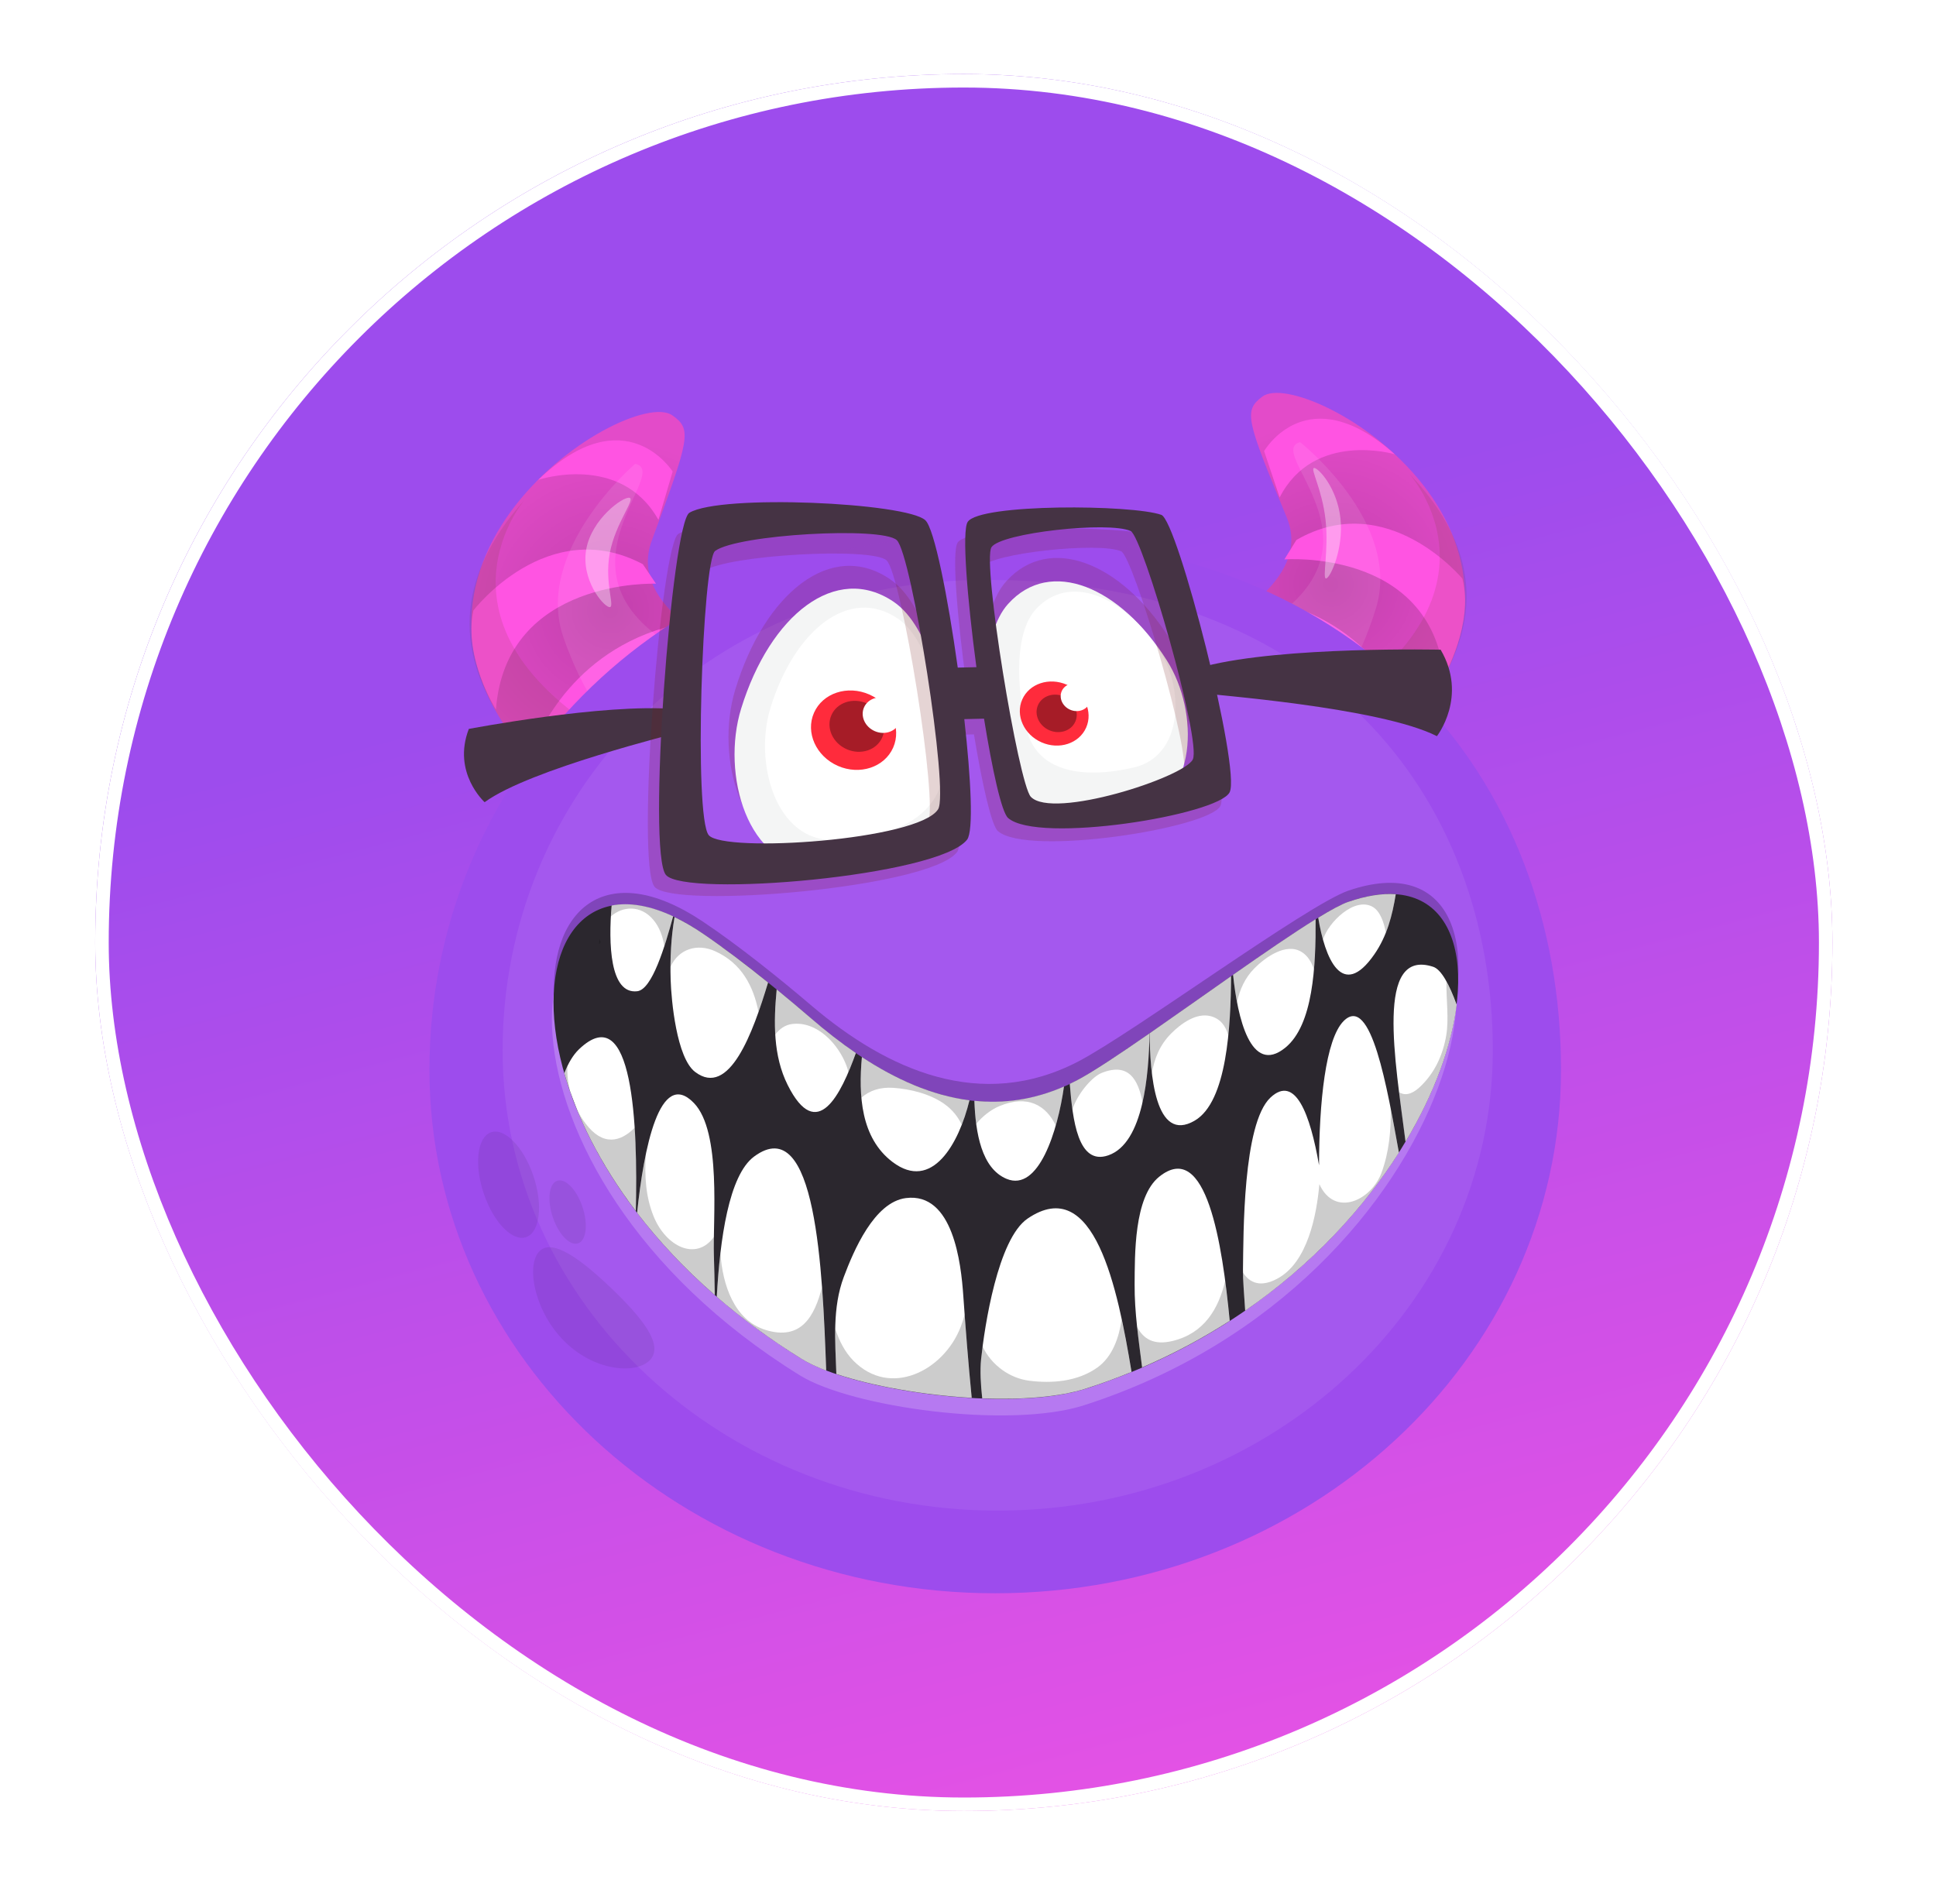 <?xml version="1.0" encoding="utf-8"?>
<svg xmlns="http://www.w3.org/2000/svg" fill="none" height="100%" overflow="visible" preserveAspectRatio="none" style="display: block;" viewBox="0 0 61 60" width="100%">
<g filter="url(#filter0_d_0_8814)" id="Frame 1261153031">
<rect fill="url(#paint0_linear_0_8814)" height="54.736" rx="27.368" width="54.736" x="3"/>
<rect height="54.311" rx="27.155" stroke="white" stroke-width="0.425" width="54.311" x="3.213" y="0.213"/>
<g filter="url(#filter1_d_0_8814)" id="Group 1000004040">
<g id="Group 1000004039">
<g id="Layer_3">
<g id="Group">
<path d="M18.925 22.954C19.449 22.959 19.964 22.89 20.451 22.692C21.226 22.376 21.803 21.768 22.407 21.21C22.757 20.887 23.002 20.551 23.11 20.082C23.211 19.646 23.293 19.195 23.523 18.804C23.542 18.771 23.564 18.74 23.587 18.71C23.592 18.697 23.598 18.683 23.604 18.67C22.986 17.897 19.741 16.664 20.538 14.505C21.732 11.274 21.811 11.002 21.183 10.562C19.775 9.575 10.175 15.71 17.708 22.365C17.708 22.365 18.187 22.732 18.925 22.954Z" fill="url(#paint1_radial_0_8814)" id="Vector"/>
<path d="M22.927 18.118C22.513 17.832 21.997 17.5 21.541 17.109C18.143 17.779 16.944 20.53 16.664 21.329C16.968 21.672 17.314 22.019 17.708 22.366C17.708 22.366 18.187 22.734 18.925 22.956C19.066 22.957 19.206 22.953 19.345 22.943C19.171 20.547 21.359 18.949 22.927 18.118Z" fill="#FF54E2" id="Vector_2"/>
<path d="M16.961 12.595C16.961 12.595 19.547 11.723 20.747 13.856L21.194 12.333C21.194 12.333 19.705 9.955 16.961 12.595Z" fill="#FF54E2" id="Vector_3"/>
<path d="M14.916 16.711C14.916 16.711 17.248 13.661 20.255 15.253L20.668 15.868C20.668 15.868 15.94 15.68 15.626 19.832C15.626 19.832 14.593 18.192 14.916 16.711Z" fill="#FF54E2" id="Vector_4"/>
<path d="M20.014 12.09C20.014 12.09 16.786 14.831 17.762 17.589C20.219 24.534 24.586 19.271 22.797 18.593C16.293 16.129 21.328 12.382 20.014 12.09Z" fill="white" id="Vector_5" opacity="0.09"/>
<path d="M19.212 14.911C19.036 15.862 19.401 16.642 19.197 16.605C18.993 16.567 18.298 15.727 18.473 14.775C18.648 13.824 19.627 13.122 19.831 13.16C20.035 13.197 19.387 13.96 19.212 14.911Z" fill="white" id="Vector_6" opacity="0.36"/>
<path d="M19.119 22.954C19.575 22.942 20.023 22.867 20.449 22.694C21.224 22.378 21.801 21.77 22.405 21.212C22.488 21.135 22.565 21.058 22.636 20.978C21.491 21.584 20.162 21.233 20.162 21.233C12.895 17.494 16.525 13.229 16.525 13.229C13.533 16.588 15.172 19.148 15.919 20.385C16.537 21.407 17.514 22.508 19.119 22.954Z" fill="#5E3C09" id="Vector_7" opacity="0.12"/>
</g>
<g id="Group_2">
<path d="M42.415 21.908C41.908 21.932 41.405 21.884 40.926 21.71C40.163 21.432 39.581 20.864 38.974 20.344C38.624 20.043 38.374 19.727 38.252 19.276C38.138 18.857 38.041 18.422 37.805 18.052C37.785 18.021 37.763 17.991 37.739 17.963C37.733 17.95 37.727 17.937 37.721 17.925C38.292 17.153 41.394 15.838 40.541 13.774C39.265 10.684 39.179 10.423 39.772 9.973C41.102 8.965 50.636 14.563 43.574 21.292C43.574 21.292 43.123 21.666 42.415 21.908Z" fill="url(#paint2_radial_0_8814)" id="Vector_8"/>
<path d="M38.359 17.359C38.75 17.067 39.238 16.726 39.666 16.33C42.986 16.855 44.249 19.479 44.55 20.244C44.268 20.588 43.945 20.936 43.576 21.288C43.576 21.288 43.125 21.662 42.417 21.904C42.281 21.91 42.144 21.912 42.009 21.907C42.09 19.578 39.91 18.107 38.359 17.359Z" fill="#FF54E2" id="Vector_9"/>
<path d="M43.944 11.788C43.944 11.788 41.404 11.036 40.319 13.149L39.83 11.689C39.83 11.689 41.186 9.327 43.944 11.788Z" fill="#FF54E2" id="Vector_10"/>
<path d="M46.077 15.708C46.077 15.708 43.704 12.836 40.847 14.49L40.469 15.102C40.469 15.102 45.047 14.746 45.503 18.761C45.503 18.761 46.445 17.133 46.077 15.708Z" fill="#FF54E2" id="Vector_11"/>
<path d="M40.964 11.408C40.964 11.408 44.194 13.949 43.349 16.659C41.221 23.484 36.793 18.539 38.503 17.817C44.72 15.189 39.7 11.739 40.964 11.408Z" fill="white" id="Vector_12" opacity="0.09"/>
<path d="M41.766 13.859C41.661 12.898 41.274 12.235 41.403 12.221C41.532 12.207 42.13 12.846 42.235 13.808C42.34 14.77 41.913 15.689 41.784 15.703C41.654 15.717 41.871 14.82 41.766 13.859Z" fill="white" id="Vector_13" opacity="0.36"/>
<path d="M42.227 21.909C41.784 21.914 41.347 21.859 40.927 21.706C40.165 21.428 39.582 20.86 38.976 20.34C38.893 20.269 38.816 20.197 38.744 20.122C39.877 20.668 41.152 20.278 41.152 20.278C48.063 16.386 44.386 12.383 44.386 12.383C47.411 15.532 45.914 18.074 45.236 19.301C44.675 20.315 43.767 21.418 42.227 21.909Z" fill="#5E3C09" id="Vector_14" opacity="0.12"/>
</g>
<g id="Group_3">
<path d="M49.185 31.186C49.185 40.297 41.203 47.682 31.358 47.682C21.513 47.682 13.531 40.297 13.531 31.186C13.531 22.076 20.716 14.475 30.56 14.335C42.976 14.158 49.185 22.076 49.185 31.186Z" fill="#9D4CED" id="Vector_15"/>
<path d="M47.036 30.57C47.036 38.582 40.052 45.077 31.436 45.077C22.821 45.077 15.836 38.582 15.836 30.57C15.836 22.558 22.123 15.874 30.738 15.751C41.603 15.594 47.036 22.558 47.036 30.57Z" fill="white" id="Vector_16" opacity="0.07"/>
<g id="Group_4" opacity="0.15">
<path d="M15.251 35.109C15.564 36.018 16.165 36.62 16.593 36.453C17.02 36.285 17.112 35.414 16.798 34.505C16.484 33.596 15.883 32.994 15.456 33.161C15.029 33.328 14.937 34.2 15.251 35.109Z" fill="black" id="Vector_17" opacity="0.47"/>
<path d="M17.424 35.849C17.611 36.391 17.97 36.75 18.225 36.651C18.48 36.551 18.534 36.031 18.346 35.488C18.159 34.946 17.801 34.587 17.546 34.687C17.291 34.786 17.236 35.307 17.424 35.849Z" fill="black" id="Vector_18" opacity="0.47"/>
<path d="M17.827 39.784C18.801 40.717 20.101 40.779 20.5 40.309C20.898 39.838 20.245 39.012 19.27 38.078C18.296 37.145 17.37 36.459 16.972 36.93C16.573 37.401 16.854 38.85 17.827 39.784Z" fill="black" id="Vector_19" opacity="0.47"/>
</g>
</g>
<g id="Group_5">
<path d="M29.839 21.251C29.89 23.482 27.844 24.328 25.602 24.38C23.361 24.431 22.519 21.347 23.164 19.215C24.088 16.162 26.202 14.453 28.056 15.735C29.235 16.55 29.788 19.02 29.839 21.251Z" fill="#751F1F" id="Vector_20" opacity="0.19"/>
<path d="M29.91 21.771C29.959 23.928 27.948 24.747 25.746 24.797C23.544 24.848 22.717 21.866 23.352 19.805C24.261 16.853 26.338 15.2 28.159 16.439C29.317 17.226 29.86 19.614 29.91 21.771Z" fill="#F4F5F5" id="Vector_21"/>
<path d="M29.751 21.419C29.792 23.22 28.113 23.903 26.275 23.945C24.437 23.987 23.747 21.499 24.277 19.778C25.036 17.314 26.77 15.934 28.29 16.968C29.256 17.625 29.709 19.619 29.751 21.419Z" fill="white" id="Vector_22"/>
<path d="M31.335 20.77C31.775 22.635 33.776 22.868 35.777 22.396C37.777 21.924 37.855 19.169 36.818 17.545C35.333 15.221 33.085 14.286 31.718 15.778C30.849 16.725 30.895 18.905 31.335 20.77Z" fill="#751F1F" id="Vector_23" opacity="0.19"/>
<path d="M31.411 21.491C31.851 23.357 33.814 23.598 35.773 23.136C37.733 22.674 37.795 19.922 36.771 18.295C35.305 15.967 33.096 15.023 31.763 16.506C30.916 17.448 30.971 19.626 31.411 21.491Z" fill="#F4F5F5" id="Vector_24"/>
<path d="M32.341 20.439C32.674 21.847 34.203 22.018 35.733 21.657C37.264 21.297 37.329 19.214 36.54 17.99C35.41 16.237 33.693 15.536 32.645 16.665C31.978 17.383 32.009 19.03 32.341 20.439Z" fill="white" id="Vector_25"/>
<path d="M37.859 19.318C38.052 19.359 43.465 19.754 45.275 20.672C45.275 20.672 46.257 19.419 45.392 17.948C45.392 17.948 40.438 17.833 37.969 18.469L37.859 19.318Z" fill="#453344" id="Vector_26"/>
<path d="M21.475 20.528C21.316 20.591 16.699 21.708 15.27 22.753C15.27 22.753 14.239 21.825 14.772 20.444C14.772 20.444 19.033 19.632 21.257 19.819L21.475 20.528Z" fill="#453344" id="Vector_27"/>
<g id="Group_6">
<path d="M28.142 21.033C27.868 21.654 27.088 21.911 26.4 21.609C25.711 21.305 25.374 20.556 25.648 19.935C25.921 19.314 26.701 19.056 27.39 19.359C28.078 19.662 28.415 20.411 28.142 21.033Z" fill="#FF2B3C" id="Vector_28"/>
<path d="M27.797 20.714C27.621 21.113 27.121 21.278 26.678 21.084C26.236 20.889 26.02 20.408 26.196 20.01C26.371 19.611 26.872 19.445 27.314 19.64C27.756 19.835 27.972 20.315 27.797 20.714Z" fill="#A61C27" id="Vector_29"/>
<path d="M28.338 20.256C28.216 20.533 27.868 20.648 27.56 20.513C27.252 20.377 27.102 20.042 27.224 19.765C27.346 19.488 27.695 19.373 28.002 19.508C28.31 19.643 28.46 19.978 28.338 20.256Z" fill="white" id="Vector_30"/>
</g>
<g id="Group_7">
<path d="M34.223 20.402C34.002 20.904 33.373 21.112 32.817 20.867C32.261 20.622 31.989 20.018 32.209 19.516C32.43 19.015 33.06 18.807 33.616 19.052C34.172 19.296 34.444 19.901 34.223 20.402Z" fill="#FF2B3C" id="Vector_31"/>
<path d="M33.882 20.213C33.753 20.506 33.385 20.628 33.06 20.485C32.735 20.342 32.576 19.988 32.705 19.695C32.834 19.402 33.202 19.28 33.527 19.424C33.852 19.566 34.011 19.92 33.882 20.213Z" fill="#A61C27" id="Vector_32"/>
<path d="M34.325 19.637C34.229 19.854 33.956 19.944 33.716 19.838C33.476 19.732 33.358 19.47 33.453 19.253C33.549 19.036 33.821 18.946 34.062 19.052C34.302 19.159 34.42 19.42 34.325 19.637Z" fill="white" id="Vector_33"/>
</g>
<path d="M36.295 14.35C35.373 14.033 30.562 14.003 30.175 14.57C29.985 14.848 30.159 16.93 30.448 19.034L29.858 19.047C29.545 16.863 29.121 14.778 28.836 14.521C28.238 13.979 22.369 13.717 21.377 14.295C20.82 14.62 20.025 24.723 20.627 25.423C21.23 26.124 29.255 25.463 30.15 24.332C30.357 24.072 30.273 22.469 30.063 20.63L30.687 20.616C30.948 22.187 31.24 23.493 31.445 23.667C32.394 24.472 38.091 23.575 38.451 22.872C38.811 22.169 36.814 14.528 36.295 14.35ZM29.234 23.4C28.612 24.358 22.465 24.754 21.984 24.202C21.502 23.649 21.787 15.752 22.192 15.467C22.91 14.959 27.461 14.709 27.933 15.132C28.405 15.556 29.584 22.863 29.234 23.4ZM37.285 21.866C36.996 22.422 32.858 23.721 32.166 23.016C31.777 22.62 30.622 15.79 30.928 15.346C31.234 14.903 34.642 14.543 35.327 14.848C35.712 15.02 37.574 21.311 37.285 21.866Z" fill="#751F1F" id="Vector_34" opacity="0.19"/>
<path d="M36.591 13.698C35.671 13.372 30.876 13.338 30.491 13.919C30.302 14.204 30.476 16.34 30.765 18.498L30.177 18.512C29.864 16.27 29.44 14.132 29.156 13.868C28.559 13.312 22.71 13.039 21.722 13.632C21.166 13.965 20.381 24.326 20.982 25.045C21.582 25.764 29.581 25.092 30.472 23.932C30.677 23.665 30.594 22.021 30.383 20.135L31.005 20.121C31.265 21.732 31.558 23.072 31.763 23.251C32.709 24.078 38.386 23.16 38.744 22.44C39.103 21.719 37.107 13.881 36.591 13.698ZM29.558 22.976C28.939 23.957 22.813 24.36 22.332 23.793C21.852 23.225 22.131 15.126 22.534 14.834C23.25 14.314 27.785 14.06 28.256 14.495C28.727 14.93 29.907 22.425 29.558 22.976ZM37.582 21.408C37.294 21.978 33.17 23.307 32.48 22.584C32.093 22.177 30.936 15.171 31.241 14.716C31.546 14.261 34.942 13.895 35.625 14.208C36.01 14.384 37.869 20.839 37.582 21.408Z" fill="#453344" id="Vector_35"/>
</g>
</g>
<g id="Group_8">
<path d="M25.268 39.74C26.893 40.733 31.863 41.419 34.229 40.668C46.424 36.797 48.978 23.315 42.484 25.541C41.192 25.985 35.679 30.037 33.978 30.922C30.911 32.521 27.953 31.192 25.575 29.169C24.567 28.311 23.271 27.267 22.142 26.513C15.983 22.398 14.802 33.348 25.268 39.74Z" fill="black" id="Vector_36" opacity="0.22"/>
<path d="M25.205 40.816C26.83 41.822 31.799 42.516 34.166 41.754C46.362 37.828 48.919 24.16 42.424 26.418C41.132 26.868 35.592 31.137 33.891 32.035C30.823 33.656 27.892 32.149 25.514 30.099C24.506 29.229 23.21 28.171 22.082 27.407C15.924 23.237 14.741 34.338 25.205 40.816Z" fill="white" id="Vector_37" opacity="0.2"/>
<path d="M25.258 40.294C26.883 41.3 31.852 41.995 34.219 41.233C46.414 37.306 48.971 23.638 42.477 25.897C41.185 26.346 35.644 30.615 33.944 31.514C30.876 33.134 27.944 31.628 25.567 29.577C24.559 28.708 23.263 27.65 22.135 26.886C15.976 22.716 14.793 33.816 25.258 40.294Z" fill="#2B272E" id="Vector_38"/>
<g id="Group_9">
<path d="M25.568 29.575C25.23 29.284 24.858 28.97 24.472 28.654C24.373 29.688 24.36 30.746 24.817 31.662C25.746 33.524 26.502 31.948 26.967 30.658C26.483 30.328 26.015 29.961 25.568 29.575Z" fill="white" id="Vector_39"/>
<path d="M40.494 30.492C41.379 29.777 41.46 27.918 41.453 26.441C40.747 26.878 39.822 27.513 38.852 28.192C38.989 29.525 39.405 31.372 40.494 30.492Z" fill="white" id="Vector_40"/>
<path d="M28.121 34.09C29.367 35.036 30.215 33.51 30.546 32.148C29.358 31.995 28.219 31.482 27.157 30.785C27.047 31.992 27.122 33.332 28.121 34.09Z" fill="white" id="Vector_41"/>
<path d="M37.646 32.786C38.666 32.186 38.778 29.803 38.789 28.236C37.925 28.841 37.029 29.477 36.223 30.036C36.232 31.282 36.389 33.526 37.646 32.786Z" fill="white" id="Vector_42"/>
<path d="M21.131 28.354C21.152 29.006 21.318 30.805 21.899 31.251C22.979 32.079 23.727 30.011 24.2 28.436C23.515 27.883 22.796 27.334 22.135 26.886C21.828 26.678 21.534 26.509 21.253 26.375C21.144 27.019 21.11 27.668 21.131 28.354Z" fill="white" id="Vector_43"/>
<path d="M31.717 34.623C32.725 35.04 33.326 33.118 33.524 31.713C32.564 32.134 31.618 32.257 30.701 32.163C30.737 33.171 30.925 34.295 31.717 34.623Z" fill="white" id="Vector_44"/>
<path d="M19.272 26.009C19.169 27.2 19.212 28.814 20.08 28.71C20.547 28.655 20.949 27.306 21.21 26.35C20.465 26.002 19.814 25.904 19.272 26.009Z" fill="white" id="Vector_45"/>
<path d="M42.476 25.896C42.264 25.97 41.938 26.146 41.535 26.393C41.742 27.661 42.287 29.016 43.303 27.548C43.703 26.97 43.87 26.322 43.978 25.653C43.547 25.623 43.047 25.698 42.476 25.896Z" fill="white" id="Vector_46"/>
<path d="M33.707 31.63C33.797 32.751 33.96 34.216 34.922 33.881C36.04 33.492 36.194 31.309 36.221 30.037C35.27 30.696 34.445 31.247 33.947 31.51C33.867 31.552 33.787 31.592 33.707 31.63Z" fill="white" id="Vector_47"/>
</g>
<path d="M23.76 33.92C22.964 34.509 22.685 36.523 22.584 38.339C23.374 39.022 24.263 39.679 25.258 40.295C25.465 40.423 25.728 40.547 26.032 40.663C25.918 37.534 25.723 32.467 23.76 33.92Z" fill="white" id="Vector_48"/>
<path d="M21.864 32.233C20.786 31.115 20.282 33.681 20.074 35.693C20.748 36.571 21.559 37.445 22.521 38.282C22.515 37.849 22.506 37.423 22.493 37.025C22.457 35.907 22.741 33.141 21.864 32.233Z" fill="white" id="Vector_49"/>
<path d="M45.157 27.94C43.321 27.342 43.959 30.884 44.286 33.452C45.202 31.921 45.738 30.413 45.897 29.136C45.666 28.498 45.411 28.023 45.157 27.94Z" fill="white" id="Vector_50"/>
<path d="M34.22 41.229C34.714 41.07 35.191 40.895 35.653 40.706C35.218 38.075 34.478 34.441 32.377 35.875C31.437 36.517 31.021 39.279 30.913 40.302C30.875 40.67 30.9 41.094 30.948 41.539C32.19 41.587 33.372 41.501 34.22 41.229Z" fill="white" id="Vector_51"/>
<path d="M30.352 38.309C30.281 37.274 30.029 35.04 28.544 35.228C27.542 35.355 26.895 36.893 26.587 37.712C26.223 38.681 26.316 39.735 26.352 40.773C27.492 41.153 29.081 41.436 30.617 41.524C30.511 40.448 30.426 39.368 30.352 38.309Z" fill="white" id="Vector_52"/>
<path d="M44.077 33.793C43.708 31.768 43.204 28.776 42.335 29.65C41.765 30.224 41.563 32.217 41.561 34.194C41.282 32.587 40.813 31.324 40.029 32.062C39.154 32.886 39.181 36.4 39.164 37.483C39.16 37.803 39.201 38.271 39.234 38.776C41.352 37.315 42.964 35.549 44.077 33.793Z" fill="white" id="Vector_53"/>
<path d="M20.034 35.637C20.098 32.962 19.96 28.897 18.243 30.539C18.055 30.719 17.903 30.98 17.781 31.292C18.17 32.651 18.904 34.15 20.034 35.637Z" fill="white" id="Vector_54"/>
<path d="M36.525 34.555C35.724 35.198 35.757 37.04 35.75 37.95C35.744 38.826 35.877 39.695 35.986 40.564C36.982 40.135 37.901 39.64 38.746 39.096C38.515 36.68 38.013 33.358 36.525 34.555Z" fill="white" id="Vector_55"/>
<g id="Group_10" opacity="0.2">
<path d="M18.194 32.465C18.11 32.262 18.034 32.062 17.965 31.863C18.019 32.073 18.097 32.275 18.194 32.465Z" fill="black" id="Vector_56"/>
<path d="M25.256 40.292C25.463 40.42 25.726 40.544 26.03 40.66C26.001 39.864 25.967 38.943 25.9 38.036C25.668 38.944 25.248 39.737 24.115 39.381C23.135 39.073 22.765 37.967 22.698 36.953C22.645 37.409 22.608 37.879 22.582 38.336C23.372 39.018 24.261 39.676 25.256 40.292Z" fill="black" id="Vector_57"/>
<path d="M22.521 38.281C22.515 37.847 22.506 37.421 22.493 37.023C22.488 36.863 22.489 36.669 22.493 36.452C21.941 37.223 20.98 36.766 20.59 35.793C20.338 35.165 20.31 34.518 20.346 33.859C20.224 34.444 20.136 35.092 20.074 35.691C20.748 36.569 21.559 37.443 22.521 38.281Z" fill="black" id="Vector_58"/>
<path d="M45.894 29.14C45.791 28.858 45.684 28.607 45.575 28.408C45.565 28.974 45.657 29.57 45.569 30.099C45.466 30.709 45.204 31.303 44.716 31.747C44.458 31.981 44.242 31.997 44.078 31.89C44.145 32.424 44.22 32.958 44.283 33.456C45.199 31.925 45.734 30.417 45.894 29.14Z" fill="black" id="Vector_59"/>
<path d="M30.946 41.539C32.188 41.587 33.37 41.501 34.218 41.228C34.712 41.069 35.189 40.894 35.651 40.705C35.564 40.177 35.464 39.608 35.343 39.047C35.257 39.625 35.055 40.226 34.576 40.568C33.944 41.018 33.134 41.072 32.432 40.984C31.814 40.906 31.243 40.497 30.959 39.906C30.939 40.056 30.923 40.19 30.912 40.302C30.873 40.67 30.898 41.093 30.946 41.539Z" fill="black" id="Vector_60"/>
<path d="M26.352 40.776C27.491 41.157 29.081 41.44 30.617 41.528C30.53 40.649 30.458 39.769 30.395 38.898C30.357 39.037 30.315 39.171 30.266 39.297C29.728 40.677 28.044 41.529 26.887 40.351C26.627 40.086 26.443 39.736 26.316 39.342C26.307 39.817 26.335 40.298 26.352 40.776Z" fill="black" id="Vector_61"/>
<path d="M44.076 33.79C43.998 33.358 43.913 32.882 43.819 32.408C43.831 33.095 43.768 33.78 43.531 34.424C43.207 35.307 42.054 35.846 41.571 34.791C41.485 35.756 41.206 37.256 40.242 37.77C39.717 38.049 39.38 37.906 39.164 37.578C39.167 37.892 39.204 38.317 39.234 38.773C41.352 37.312 42.964 35.546 44.076 33.79Z" fill="black" id="Vector_62"/>
<path d="M18.452 32.881C18.356 32.754 18.27 32.615 18.195 32.469C18.617 33.495 19.224 34.571 20.037 35.64C20.057 34.825 20.057 33.881 20 33.009C19.551 33.465 18.993 33.6 18.452 32.881Z" fill="black" id="Vector_63"/>
<path d="M17.963 31.864C17.896 31.603 17.865 31.333 17.879 31.066C17.845 31.138 17.812 31.213 17.781 31.291C17.835 31.48 17.896 31.671 17.963 31.864Z" fill="black" id="Vector_64"/>
<path d="M38.744 39.098C38.706 38.696 38.66 38.268 38.603 37.84C38.391 38.727 37.937 39.492 36.946 39.731C36.355 39.873 36.031 39.671 35.826 39.286C35.872 39.714 35.931 40.14 35.985 40.567C36.98 40.138 37.9 39.642 38.744 39.098Z" fill="black" id="Vector_65"/>
</g>
<g id="Group_11" opacity="0.2">
<path d="M18.924 27.166L18.885 27.068C18.88 27.116 18.877 27.165 18.878 27.215C18.869 27.275 18.904 27.174 18.924 27.166Z" fill="black" id="Vector_66"/>
<path d="M24.015 31.594C24.015 31.526 24.016 31.458 24.017 31.389C24.014 31.461 24.013 31.53 24.015 31.594Z" fill="black" id="Vector_67"/>
<path d="M25.568 29.575C25.229 29.284 24.858 28.97 24.472 28.654C24.427 29.128 24.399 29.607 24.427 30.075C24.564 29.896 24.738 29.771 24.956 29.743C25.746 29.644 26.423 30.38 26.676 31.07C26.698 31.131 26.716 31.195 26.732 31.26C26.817 31.062 26.895 30.857 26.967 30.658C26.483 30.328 26.015 29.961 25.568 29.575Z" fill="black" id="Vector_68"/>
<path d="M41.453 26.441C40.747 26.878 39.822 27.513 38.852 28.192C38.88 28.467 38.92 28.765 38.976 29.056C39.063 28.66 39.223 28.292 39.523 27.989C39.865 27.644 40.523 27.166 41.016 27.475C41.208 27.595 41.323 27.794 41.401 28.02C41.447 27.49 41.455 26.944 41.453 26.441Z" fill="black" id="Vector_69"/>
<path d="M27.157 30.785C27.119 31.206 27.103 31.643 27.141 32.065C27.389 31.847 27.721 31.723 28.159 31.755C28.692 31.794 29.31 31.944 29.765 32.27C30.011 32.446 30.183 32.668 30.305 32.918C30.403 32.667 30.484 32.405 30.546 32.148C29.358 31.995 28.219 31.482 27.157 30.785Z" fill="black" id="Vector_70"/>
<path d="M38.789 28.236C37.925 28.841 37.029 29.477 36.223 30.036C36.225 30.403 36.241 30.857 36.294 31.296C36.371 30.834 36.539 30.403 36.907 30.036C37.21 29.733 37.694 29.376 38.149 29.497C38.462 29.58 38.622 29.813 38.702 30.103C38.768 29.456 38.785 28.794 38.789 28.236Z" fill="black" id="Vector_71"/>
<path d="M22.134 26.886C21.828 26.678 21.533 26.509 21.252 26.375C21.165 26.891 21.126 27.409 21.125 27.947C21.126 27.946 21.126 27.945 21.127 27.943C21.378 27.377 21.969 27.194 22.532 27.449C23.369 27.829 23.739 28.55 23.9 29.363C24.01 29.052 24.109 28.735 24.199 28.436C23.515 27.883 22.796 27.334 22.134 26.886Z" fill="black" id="Vector_72"/>
<path d="M30.701 32.163C30.71 32.404 30.727 32.65 30.759 32.891C30.957 32.649 31.224 32.442 31.48 32.334C32.388 31.953 32.961 32.312 33.266 32.941C33.383 32.532 33.469 32.103 33.524 31.713C32.564 32.134 31.618 32.257 30.701 32.163Z" fill="black" id="Vector_73"/>
<path d="M19.273 26.009C19.263 26.12 19.255 26.235 19.248 26.352C19.617 26.026 20.187 25.987 20.583 26.457C20.776 26.685 20.881 26.973 20.933 27.292C21.037 26.973 21.131 26.643 21.21 26.35C20.466 26.002 19.815 25.904 19.273 26.009Z" fill="black" id="Vector_74"/>
<path d="M42.476 25.896C42.264 25.97 41.938 26.146 41.535 26.393C41.573 26.627 41.623 26.865 41.685 27.087C41.849 26.534 42.681 25.729 43.248 26.05C43.497 26.191 43.615 26.578 43.666 26.866C43.821 26.478 43.911 26.069 43.978 25.653C43.547 25.623 43.047 25.698 42.476 25.896Z" fill="black" id="Vector_75"/>
<path d="M33.947 31.51C33.867 31.552 33.787 31.592 33.707 31.63C33.728 31.89 33.753 32.167 33.79 32.437C33.944 31.951 34.402 31.405 34.72 31.281C35.58 30.944 35.862 31.516 36 32.206C36.166 31.473 36.209 30.649 36.221 30.037C35.27 30.696 34.445 31.247 33.947 31.51Z" fill="black" id="Vector_76"/>
</g>
</g>
</g>
</g>
</g>
<defs>
<filter color-interpolation-filters="sRGB" filterUnits="userSpaceOnUse" height="59.403" id="filter0_d_0_8814" width="59.403" x="0.667" y="0">
<feFlood flood-opacity="0" result="BackgroundImageFix"/>
<feColorMatrix in="SourceAlpha" result="hardAlpha" type="matrix" values="0 0 0 0 0 0 0 0 0 0 0 0 0 0 0 0 0 0 127 0"/>
<feOffset dy="2.333"/>
<feGaussianBlur stdDeviation="1.167"/>
<feComposite in2="hardAlpha" operator="out"/>
<feColorMatrix type="matrix" values="0 0 0 0 0 0 0 0 0 0 0 0 0 0 0 0 0 0 0.16 0"/>
<feBlend in2="BackgroundImageFix" mode="normal" result="effect1_dropShadow_0_8814"/>
<feBlend in="SourceGraphic" in2="effect1_dropShadow_0_8814" mode="normal" result="shape"/>
</filter>
<filter color-interpolation-filters="sRGB" filterUnits="userSpaceOnUse" height="43.953" id="filter1_d_0_8814" width="41.779" x="10.468" y="6.986">
<feFlood flood-opacity="0" result="BackgroundImageFix"/>
<feColorMatrix in="SourceAlpha" result="hardAlpha" type="matrix" values="0 0 0 0 0 0 0 0 0 0 0 0 0 0 0 0 0 0 127 0"/>
<feOffset dy="0.193"/>
<feGaussianBlur stdDeviation="1.531"/>
<feComposite in2="hardAlpha" operator="out"/>
<feColorMatrix type="matrix" values="0 0 0 0 0 0 0 0 0 0 0 0 0 0 0 0 0 0 0.25 0"/>
<feBlend in2="BackgroundImageFix" mode="normal" result="effect1_dropShadow_0_8814"/>
<feBlend in="SourceGraphic" in2="effect1_dropShadow_0_8814" mode="normal" result="shape"/>
</filter>
<linearGradient gradientUnits="userSpaceOnUse" id="paint0_linear_0_8814" x1="30.368" x2="47.929" y1="-5.2336e-07" y2="66.331">
<stop offset="0.225" stop-color="#9D4CED"/>
<stop offset="1" stop-color="#FF54E2"/>
</linearGradient>
<radialGradient cx="0" cy="0" gradientTransform="translate(19.229 16.706) scale(5.394 5.394)" gradientUnits="userSpaceOnUse" id="paint1_radial_0_8814" r="1">
<stop stop-color="#C240AC"/>
<stop offset="1" stop-color="#E34BC9"/>
</radialGradient>
<radialGradient cx="0" cy="0" gradientTransform="translate(41.937 15.885) scale(5.202)" gradientUnits="userSpaceOnUse" id="paint2_radial_0_8814" r="1">
<stop stop-color="#C240AC"/>
<stop offset="1" stop-color="#E34BC9"/>
</radialGradient>
</defs>
</svg>